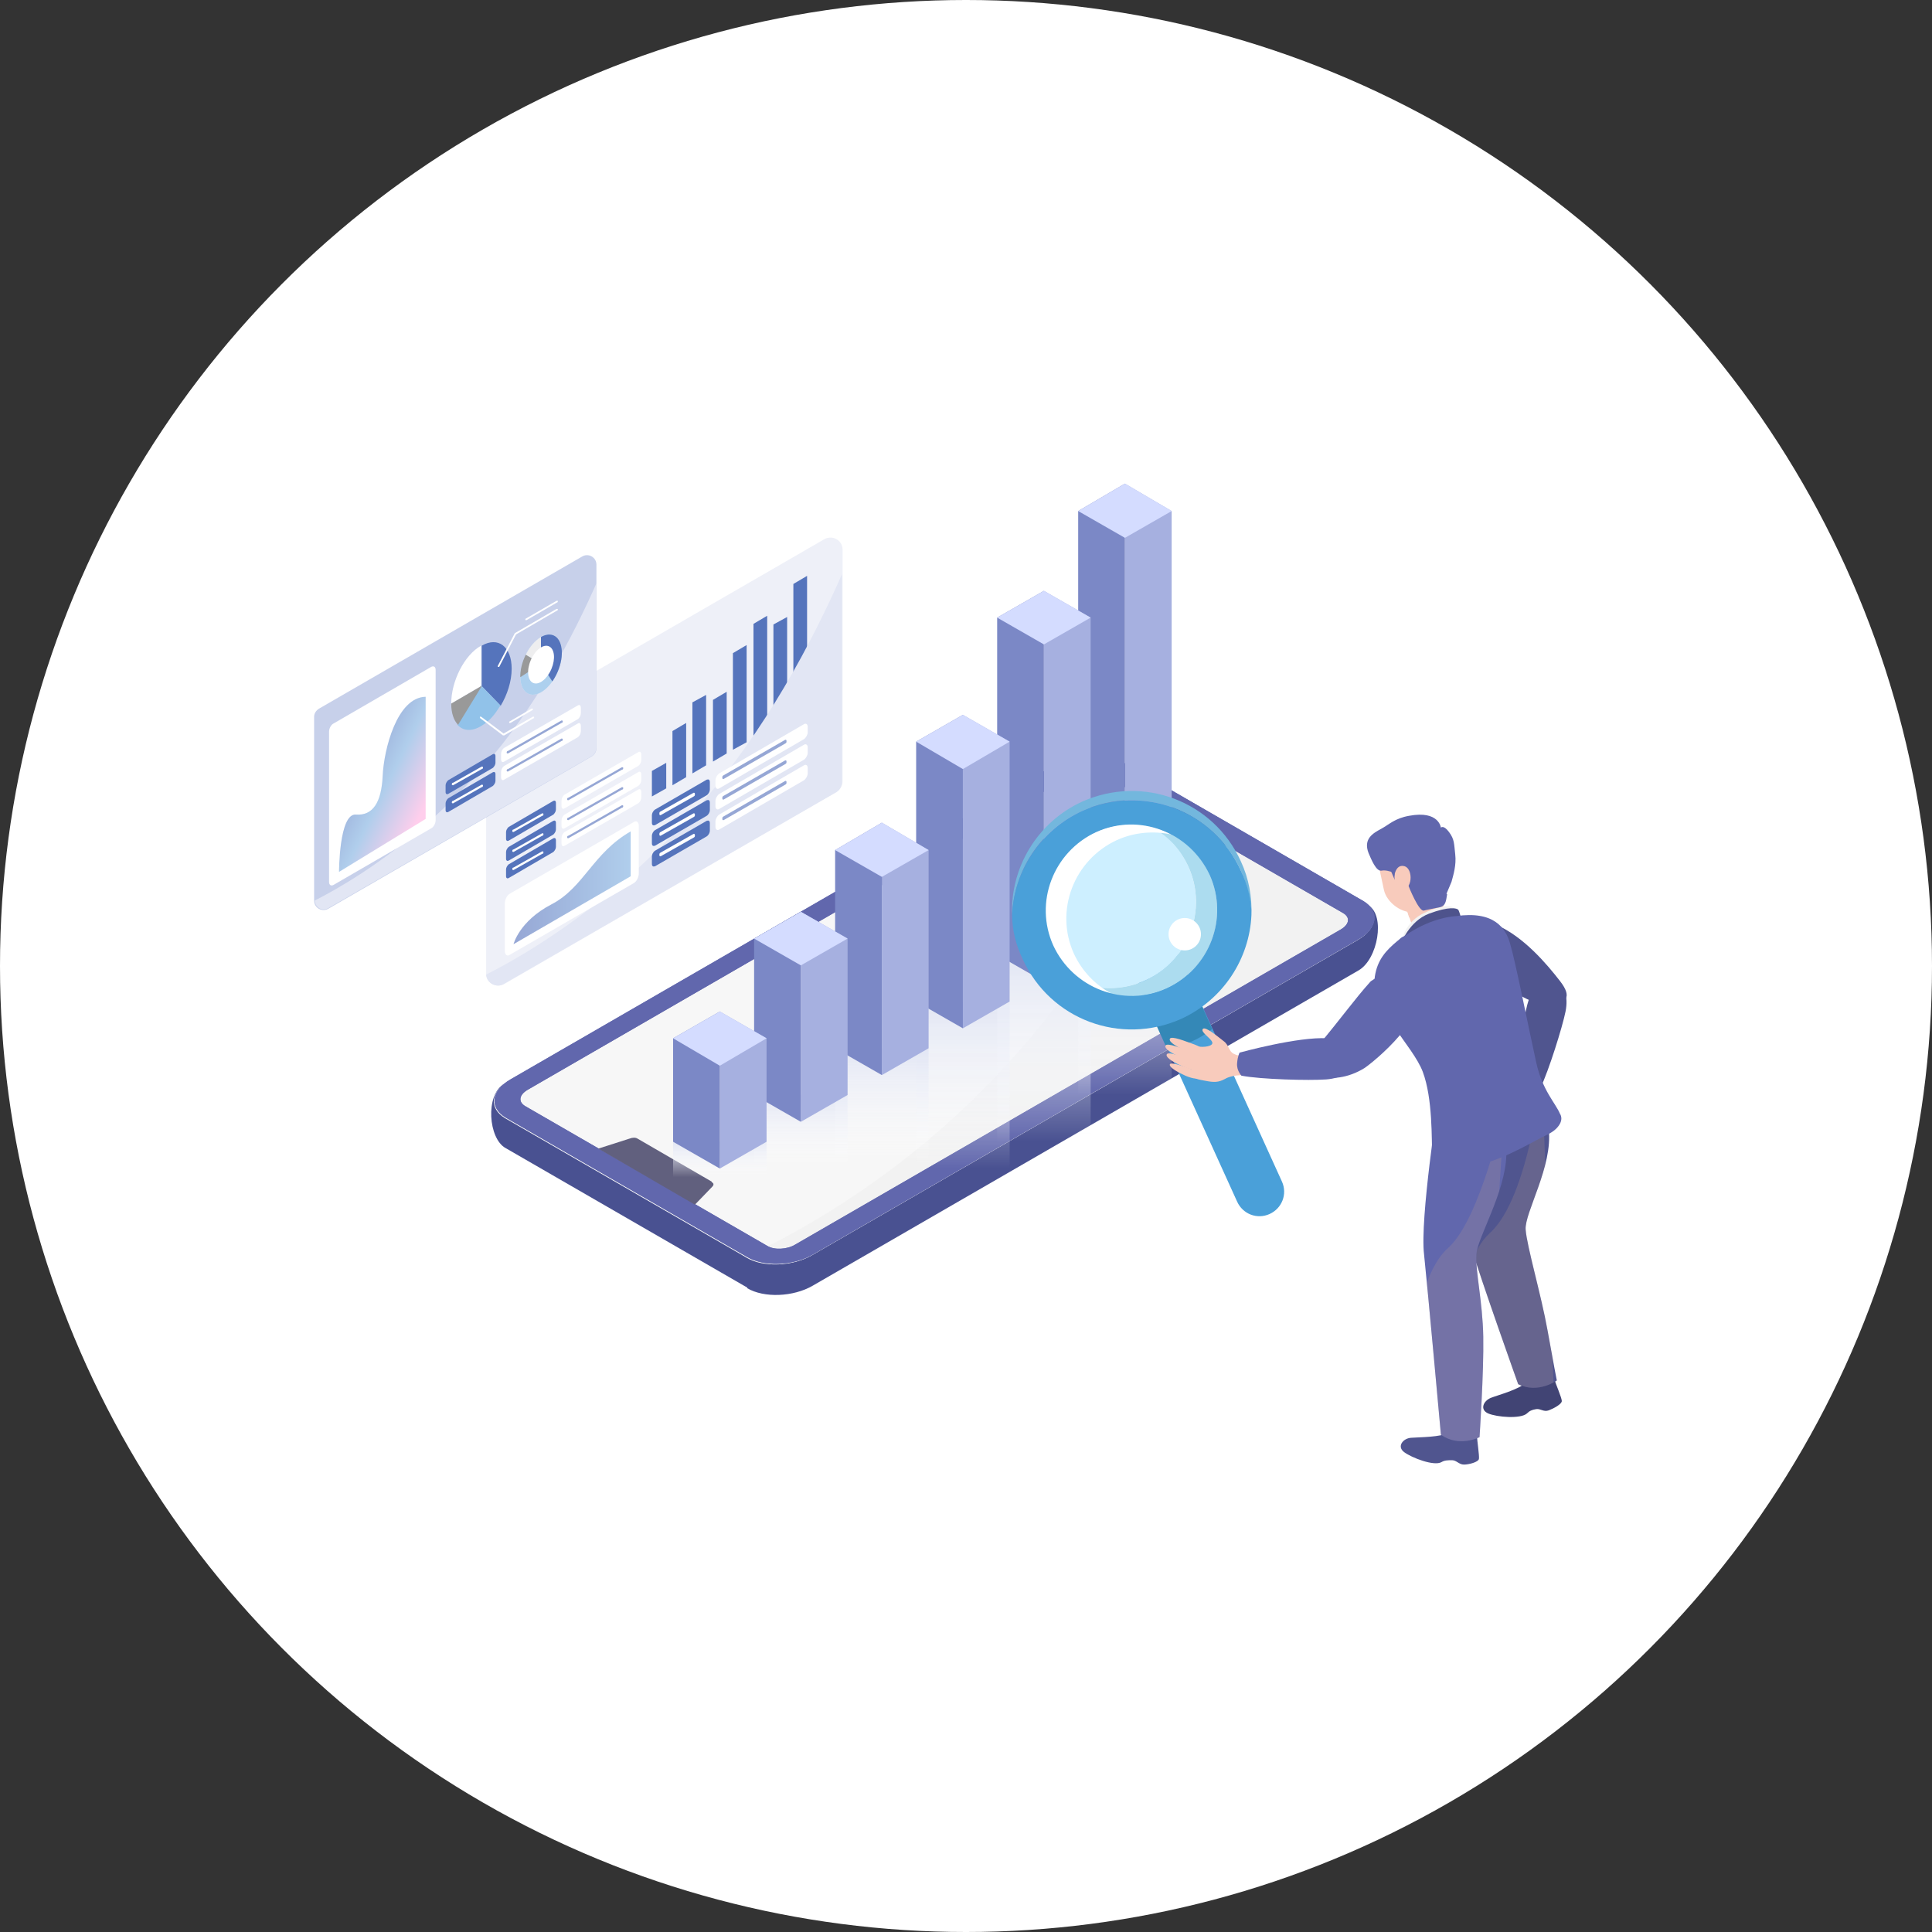 <?xml version="1.0" encoding="UTF-8"?>
<svg xmlns="http://www.w3.org/2000/svg" width="310" height="310" xmlns:xlink="http://www.w3.org/1999/xlink" viewBox="0 0 310 310">
  <rect x="0" y="0" width="310" height="310" fill="#333333" stroke="none"/>
  <defs>
    <style>
      .cls-1, .cls-2, .cls-3, .cls-4, .cls-5, .cls-6, .cls-7, .cls-8, .cls-9, .cls-10, .cls-11, .cls-12 {
        mix-blend-mode: multiply;
      }

      .cls-1, .cls-13 {
        fill: #f8cbbc;
      }

      .cls-14 {
        clip-path: url(#clippath-11);
      }

      .cls-15 {
        fill: #fff;
      }

      .cls-16 {
        fill: #a6b0e0;
      }

      .cls-2 {
        fill: #ebebeb;
        opacity: .4;
      }

      .cls-3 {
        fill: url(#_名称未設定グラデーション_2-3);
      }

      .cls-4 {
        fill: url(#_名称未設定グラデーション_2);
      }

      .cls-5, .cls-17 {
        fill: #e2e6f4;
      }

      .cls-18 {
        fill: #acdcef;
      }

      .cls-19 {
        fill: #61607e;
      }

      .cls-20 {
        fill: #a3b1d8;
      }

      .cls-17 {
        opacity: .6;
      }

      .cls-21 {
        clip-path: url(#clippath-13);
      }

      .cls-22 {
        isolation: isolate;
      }

      .cls-6 {
        fill: url(#_名称未設定グラデーション_2-4);
      }

      .cls-23 {
        fill: #414474;
      }

      .cls-24 {
        clip-path: url(#clippath-15);
      }

      .cls-25 {
        fill: #73b7dd;
      }

      .cls-26 {
        fill: #d4dcff;
      }

      .cls-7 {
        fill: url(#_名称未設定グラデーション_2-6);
      }

      .cls-27 {
        fill: #96a7d5;
      }

      .cls-8 {
        fill: #dbdcdc;
        opacity: .3;
      }

      .cls-28 {
        fill: url(#_名称未設定グラデーション_18);
      }

      .cls-29 {
        fill: #495191;
      }

      .cls-30 {
        fill: #91c2e9;
      }

      .cls-31 {
        fill: #3488b7;
      }

      .cls-32 {
        clip-path: url(#clippath-12);
      }

      .cls-33 {
        fill: url(#_名称未設定グラデーション_27);
      }

      .cls-34 {
        fill: #d0d7ea;
      }

      .cls-35 {
        fill: #cdefff;
      }

      .cls-36 {
        fill: #eeeeef;
      }

      .cls-9 {
        fill: #bea090;
        opacity: .2;
      }

      .cls-37 {
        fill: #add0ee;
      }

      .cls-38 {
        fill: #5574bc;
      }

      .cls-39 {
        clip-path: url(#clippath);
      }

      .cls-10 {
        fill: #c7d0ea;
      }

      .cls-40 {
        fill: none;
      }

      .cls-41 {
        fill: #999;
      }

      .cls-42 {
        fill: #f7f7f7;
      }

      .cls-43 {
        fill: #50558f;
      }

      .cls-11 {
        fill: url(#_名称未設定グラデーション_2-2);
      }

      .cls-44 {
        clip-path: url(#clippath-14);
      }

      .cls-45 {
        fill: #6167ad;
      }

      .cls-46 {
        clip-path: url(#clippath-10);
      }

      .cls-47 {
        fill: #4aa0d9;
      }

      .cls-48 {
        fill: #7b88c6;
      }

      .cls-49 {
        fill: #4e538c;
      }

      .cls-50 {
        fill: #f2f2f2;
      }

      .cls-12 {
        fill: url(#_名称未設定グラデーション_2-5);
      }
    </style>
    <clipPath id="clippath">
      <path class="cls-40" d="M218.7,144.7l-38.8-22.4c-2.7-1.6-7.4-1.4-10.5,.4l-87.6,50.6c-3.1,1.8-3.4,4.5-.8,6.1l38.8,22.4c2.7,1.6,7.4,1.4,10.5-.4l87.6-50.6c3.1-1.8,3.4-4.5,.8-6.1Z"/>
    </clipPath>
    <linearGradient id="_名称未設定グラデーション_2" data-name="名称未設定グラデーション 2" x1="115.5" y1="188.9" x2="115.5" y2="183.2" gradientUnits="userSpaceOnUse">
      <stop offset="0" stop-color="#fff" stop-opacity="0"/>
      <stop offset="1" stop-color="#e2e6f4"/>
    </linearGradient>
    <linearGradient id="_名称未設定グラデーション_2-2" data-name="名称未設定グラデーション 2" x1="128.5" y1="187.1" x2="128.5" y2="175.7" xlink:href="#_名称未設定グラデーション_2"/>
    <linearGradient id="_名称未設定グラデーション_2-3" data-name="名称未設定グラデーション 2" x1="154.5" y1="187.5" x2="154.5" y2="160.7" xlink:href="#_名称未設定グラデーション_2"/>
    <linearGradient id="_名称未設定グラデーション_2-4" data-name="名称未設定グラデーション 2" x1="167.5" y1="183.2" x2="167.5" y2="153.2" xlink:href="#_名称未設定グラデーション_2"/>
    <linearGradient id="_名称未設定グラデーション_2-5" data-name="名称未設定グラデーション 2" x1="180.5" y1="175.7" x2="180.5" y2="145.7" xlink:href="#_名称未設定グラデーション_2"/>
    <linearGradient id="_名称未設定グラデーション_2-6" data-name="名称未設定グラデーション 2" x1="141.5" y1="186.5" x2="141.5" y2="168.2" xlink:href="#_名称未設定グラデーション_2"/>
    <clipPath id="clippath-10">
      <path class="cls-40" d="M134.2,127.1l-53.4,30.8c-1.2,.7-2.8-.2-2.8-1.6v-38.4s57.1-33,57.1-33v40.6c0,.7-.4,1.3-.9,1.6Z"/>
    </clipPath>
    <linearGradient id="_名称未設定グラデーション_27" data-name="名称未設定グラデーション 27" x1="-157.2" y1="-309.6" x2="-135.5" y2="-309.6" gradientTransform="translate(218.6 426.7) rotate(-30) skewX(-30)" gradientUnits="userSpaceOnUse">
      <stop offset="0" stop-color="#96a7d5"/>
      <stop offset="1" stop-color="#b0ceec"/>
    </linearGradient>
    <clipPath id="clippath-11">
      <path class="cls-40" d="M95,121.3l-42.3,24.4c-1,.6-2.2-.1-2.2-1.3v-30.4s45.2-26.1,45.2-26.1v32.1c0,.5-.3,1-.7,1.3Z"/>
    </clipPath>
    <linearGradient id="_名称未設定グラデーション_18" data-name="名称未設定グラデーション 18" x1="55.7" y1="123.1" x2="68.2" y2="129.3" gradientUnits="userSpaceOnUse">
      <stop offset="0" stop-color="#96a7d5"/>
      <stop offset=".5" stop-color="#b0ceec"/>
      <stop offset="1" stop-color="#ffceec"/>
    </linearGradient>
    <clipPath id="clippath-12">
      <ellipse class="cls-5" cx="86.8" cy="106.5" rx="5.1" ry="2.9" transform="translate(-45.2 144.7) rotate(-66.9)"/>
    </clipPath>
    <clipPath id="clippath-13">
      <path class="cls-40" d="M244.7,173.8s3.1,1.5,3.8,7.4-3.9,13.4-3.7,16.1c.2,2.7,2.5,10.5,3.5,16.1,1,5.6,1.5,8.1,1.5,8.1,0,0-3,2.2-6.2,.6,0,0-6-16.8-7.6-22.2-1.6-5.5,1.7-24.1,1.7-24.1l6.9-2.1Z"/>
    </clipPath>
    <clipPath id="clippath-14">
      <path class="cls-40" d="M240.4,175.8s1.5,3.6,1.3,9.6-4.6,13.1-4.8,15.8c-.2,2.7,1,7.6,1.1,13.3s-.6,16.1-.6,16.1c0,0-3.3,1.7-6.2-.4,0,0-2.1-23.2-2.7-28.9-.7-5.6,2.3-24.9,2.3-24.9l9.7-.7Z"/>
    </clipPath>
    <clipPath id="clippath-15">
      <path class="cls-40" d="M229.4,147.8c-3.9,1.3-6.9,4.3-7.6,8.4-.7,4.1,5.2,9.5,6.5,12.9,1.3,3.4,2,6.7,2.3,8.9s5.7,2.2,9.6,.9c3.9-1.3,7.1-4.7,7.1-6.4,0-1.7-2.3-3-3.3-7.3s-2.4-12.8-3.2-15.2c-.7-2.4-2.9-5.1-11.4-2.3Z"/>
    </clipPath>
  </defs>
  <g class="cls-22">
    <g id="_レイヤー_2" data-name="レイヤー 2">
      <g id="_レイヤー_1-2" data-name="レイヤー 1">
        <g>
          <circle class="cls-15" cx="155" cy="155" r="155"/>
          <g>
            <g>
              <g>
                <g>
                  <path class="cls-29" d="M119.9,206.7c2.7,1.6,7.4,1.4,10.5-.4l87.6-50.6c3.1-1.8,4.3-8.8,1.6-10.4l-39.7-18.1c-2.7-1.6-7.4-1.4-10.5,.4l-88.5,46.3c-3.1,1.8-2.5,8.8,.2,10.3l38.8,22.4h0Z"/>
                  <path class="cls-42" d="M218.7,144.7l-38.8-22.4c-2.7-1.6-7.4-1.4-10.5,.4l-87.6,50.6c-3.1,1.8-3.4,4.5-.8,6.1l38.8,22.4c2.7,1.6,7.4,1.4,10.5-.4l87.6-50.6c3.1-1.8,3.4-4.5,.8-6.1Z"/>
                  <g class="cls-39">
                    <path class="cls-2" d="M187.8,103.2s1.2,27.5-10.2,46.2c-29.4,48.4-75.9,59-75.9,59l111.5-22.8,24.9-82.4h-50.4Z"/>
                  </g>
                  <path class="cls-45" d="M123.1,199.9l-38.8-22.4c-1.2-.7-1-1.8,.3-2.6l87.6-50.6c1.3-.8,3.4-.9,4.5-.2l38.8,22.4c1.2,.7,1,1.8-.3,2.6l-87.6,50.6c-1.3,.8-3.4,.9-4.5,.2m-3.2,1.8c2.7,1.6,7.4,1.4,10.5-.4l87.6-50.6c3.1-1.8,3.4-4.5,.8-6.1l-38.8-22.4c-2.7-1.6-7.4-1.4-10.5,.4l-87.6,50.6c-3.1,1.8-3.4,4.5-.8,6.1l38.8,22.4h0Z"/>
                  <path class="cls-45" d="M123.1,199.9l-38.8-22.4c-1.2-.7-1-1.8,.3-2.6l87.6-50.6c1.3-.8,3.4-.9,4.5-.2l38.8,22.4c1.2,.7,1,1.8-.3,2.6l-87.6,50.6c-1.3,.8-3.4,.9-4.5,.2m-3.2,1.8c2.7,1.6,7.4,1.4,10.5-.4l87.6-50.6c3.1-1.8,3.4-4.5,.8-6.1l-38.8-22.4c-2.7-1.6-7.4-1.4-10.5,.4l-87.6,50.6c-3.1,1.8-3.4,4.5-.8,6.1l38.8,22.4h0Z"/>
                </g>
                <path class="cls-19" d="M114.2,189.6l-11.9-6.9c-.3-.2-.8-.2-1.3,0l-5,1.6,15.5,9,2.8-2.9c.3-.3,.2-.6-.1-.7Z"/>
              </g>
              <g>
                <rect class="cls-4" x="108" y="183.2" width="15" height="5.7"/>
                <rect class="cls-11" x="121" y="175.7" width="15" height="11.4"/>
                <rect class="cls-3" x="147" y="160.7" width="15" height="26.8"/>
                <rect class="cls-6" x="160" y="153.2" width="15" height="30"/>
                <rect class="cls-12" x="173" y="145.7" width="15" height="30"/>
                <g>
                  <polygon class="cls-16" points="188 82 188 145.7 180.5 150 180.5 77.6 188 82"/>
                  <polygon class="cls-48" points="173 82 173 145.7 180.5 150 180.5 77.6 173 82"/>
                  <polygon class="cls-26" points="180.5 77.6 173 82 180.5 86.3 188 82 180.5 77.6"/>
                </g>
                <rect class="cls-7" x="134" y="168.2" width="15" height="18.3"/>
                <g>
                  <polygon class="cls-16" points="175 99.1 175 153.2 167.5 157.5 167.5 94.8 175 99.1"/>
                  <polygon class="cls-48" points="160 99.1 160 153.2 167.5 157.5 167.5 94.8 160 99.1"/>
                  <polygon class="cls-26" points="167.5 94.8 160 99.1 167.5 103.4 175 99.1 167.5 94.8"/>
                </g>
                <g>
                  <line class="cls-34" x1="162" y1="160.7" x2="154.5" y2="165"/>
                  <line class="cls-20" x1="147" y1="160.7" x2="154.5" y2="165"/>
                </g>
                <polyline class="cls-16" points="154.5 165 154.5 114.7 162 119 162 160.7"/>
                <polyline class="cls-40" points="154.5 165 154.5 114.7 162 119 162 160.7"/>
                <polyline class="cls-48" points="154.5 165 154.5 114.7 147 119 147 160.7"/>
                <polyline class="cls-40" points="154.5 165 154.5 114.7 147 119 147 160.7"/>
                <polygon class="cls-26" points="154.5 114.7 147 119 154.5 123.4 162 119 154.5 114.7"/>
                <g>
                  <polyline class="cls-16" points="141.5 172.5 141.5 132 149 136.4 149 168.2"/>
                  <polyline class="cls-48" points="141.5 172.5 141.5 132 134 136.4 134 168.2"/>
                  <polygon class="cls-26" points="141.5 132 134 136.4 141.5 140.7 149 136.4 141.5 132"/>
                </g>
                <g>
                  <polyline class="cls-16" points="128.5 180 128.5 146.3 136 150.6 136 175.7"/>
                  <polyline class="cls-48" points="128.5 180 128.5 146.3 121 150.6 121 175.7"/>
                  <polygon class="cls-26" points="128.5 146.3 121 150.6 128.5 154.9 136 150.6 128.5 146.3"/>
                </g>
                <polyline class="cls-16" points="115.5 187.5 115.5 162.3 123 166.6 123 183.2"/>
                <polyline class="cls-48" points="115.5 187.5 115.5 162.3 108 166.6 108 183.2"/>
                <polygon class="cls-26" points="115.5 162.3 108 166.6 115.5 171 123 166.6 115.5 162.3"/>
              </g>
              <g>
                <g>
                  <path class="cls-17" d="M134.2,127.1l-53.3,30.8c-1.3,.7-2.9-.2-2.9-1.7v-37.2c0-.7,.4-1.3,1-1.7l53.3-30.8c1.3-.7,2.9,.2,2.9,1.7v37.2c0,.7-.4,1.3-1,1.7Z"/>
                  <g>
                    <polygon class="cls-38" points="106.9 126.5 104.6 127.8 104.6 123.7 106.9 122.4 106.9 126.5"/>
                    <polygon class="cls-38" points="110.1 124.7 107.9 126 107.9 117.3 110.1 116 110.1 124.7"/>
                    <polygon class="cls-38" points="113.3 122.8 111.1 124.1 111.1 112.7 113.3 111.5 113.3 122.8"/>
                    <polygon class="cls-38" points="116.6 120.9 114.4 122.2 114.4 112.3 116.6 111 116.6 120.9"/>
                    <polygon class="cls-38" points="119.8 119.1 117.6 120.3 117.6 104.8 119.8 103.5 119.8 119.1"/>
                    <polygon class="cls-38" points="123.1 117.2 120.9 118.5 120.9 100.1 123.1 98.8 123.1 117.2"/>
                    <polygon class="cls-38" points="126.3 115.3 124.1 116.6 124.1 100.2 126.3 99 126.3 115.3"/>
                    <polygon class="cls-38" points="129.5 113.4 127.3 114.7 127.3 93.7 129.5 92.4 129.5 113.4"/>
                  </g>
                  <g class="cls-46">
                    <path class="cls-5" d="M74.3,158.1s22.4-8.9,41.8-33.5c19.3-24.6,27.5-55.8,27.5-55.8l.6,64.2-73,40,3.1-14.9Z"/>
                  </g>
                  <g>
                    <path class="cls-38" d="M113.4,127.6l-8.3,4.8c-.3,.1-.5,0-.5-.4v-1.2c0-.3,.2-.7,.5-.9l8.3-4.8c.3-.1,.5,0,.5,.4v1.2c0,.3-.2,.7-.5,.9Z"/>
                    <path class="cls-15" d="M129,118.6l-13.6,7.9c-.3,.2-.6,0-.6-.4v-.9c0-.4,.3-.9,.6-1.1l13.6-7.9c.3-.2,.6,0,.6,.4v.9c0,.4-.3,.9-.6,1.1Z"/>
                    <path class="cls-15" d="M111.3,127.8l-5.3,3c-.1,0-.2,0-.2-.2h0c0-.2,0-.3,.2-.4l5.3-3c.1,0,.2,0,.2,.2h0c0,.2,0,.3-.2,.4Z"/>
                    <path class="cls-27" d="M126,119.3l-9.9,5.7c-.1,0-.2,0-.2-.2h0c0-.2,0-.3,.2-.4l9.9-5.7c.1,0,.2,0,.2,.2h0c0,.2,0,.3-.2,.4Z"/>
                  </g>
                  <g>
                    <path class="cls-38" d="M113.4,130.9l-8.3,4.8c-.3,.1-.5,0-.5-.4v-1.2c0-.3,.2-.7,.5-.9l8.3-4.8c.3-.1,.5,0,.5,.4v1.2c0,.3-.2,.7-.5,.9Z"/>
                    <path class="cls-15" d="M129,121.9l-13.6,7.9c-.3,.2-.6,0-.6-.4v-.9c0-.4,.3-.9,.6-1.1l13.6-7.9c.3-.2,.6,0,.6,.4v.9c0,.4-.3,.9-.6,1.1Z"/>
                    <path class="cls-15" d="M111.3,131.1l-5.3,3c-.1,0-.2,0-.2-.2h0c0-.2,0-.3,.2-.4l5.3-3c.1,0,.2,0,.2,.2h0c0,.2,0,.3-.2,.4Z"/>
                    <path class="cls-27" d="M126,122.6l-9.9,5.7c-.1,0-.2,0-.2-.2h0c0-.2,0-.3,.2-.4l9.9-5.7c.1,0,.2,0,.2,.2h0c0,.2,0,.3-.2,.4Z"/>
                  </g>
                  <g>
                    <path class="cls-38" d="M113.4,134.2l-8.3,4.8c-.3,.1-.5,0-.5-.4v-1.2c0-.3,.2-.7,.5-.9l8.3-4.8c.3-.1,.5,0,.5,.4v1.2c0,.3-.2,.7-.5,.9Z"/>
                    <path class="cls-15" d="M129,125.2l-13.6,7.9c-.3,.2-.6,0-.6-.4v-.9c0-.4,.3-.9,.6-1.1l13.6-7.9c.3-.2,.6,0,.6,.4v.9c0,.4-.3,.9-.6,1.1Z"/>
                    <path class="cls-15" d="M111.3,134.4l-5.3,3c-.1,0-.2,0-.2-.2h0c0-.2,0-.3,.2-.4l5.3-3c.1,0,.2,0,.2,.2h0c0,.2,0,.3-.2,.4Z"/>
                    <path class="cls-27" d="M126,125.9l-9.9,5.7c-.1,0-.2,0-.2-.2h0c0-.2,0-.3,.2-.4l9.9-5.7c.1,0,.2,0,.2,.2h0c0,.2,0,.3-.2,.4Z"/>
                  </g>
                  <path class="cls-15" d="M81.8,153.2l19.9-11.5c.5-.3,.8-1,.8-1.6v-7.6c0-.6-.4-.9-.8-.6l-19.9,11.5c-.5,.3-.8,1-.8,1.6v7.6c0,.6,.4,.9,.8,.6Z"/>
                  <path class="cls-33" d="M101.2,133.4v7.2s-18.8,10.9-18.8,10.9c0,0,.9-3.7,6.1-6.4s6.6-8.2,12.7-11.7Z"/>
                </g>
                <g>
                  <path class="cls-38" d="M88.8,133.9l-7.2,4.2c-.2,.1-.4,0-.4-.3v-1.1c0-.3,.2-.6,.4-.8l7.2-4.2c.2-.1,.4,0,.4,.3v1.1c0,.3-.2,.6-.4,.8Z"/>
                  <path class="cls-15" d="M102.4,126.1l-11.8,6.8c-.3,.2-.5,0-.5-.4v-.8c0-.4,.2-.8,.5-1l11.8-6.8c.3-.2,.5,0,.5,.4v.8c0,.4-.2,.8-.5,1Z"/>
                  <path class="cls-15" d="M87,134.1l-4.6,2.6c0,0-.2,0-.2-.1h0c0-.1,0-.3,.2-.3l4.6-2.6c0,0,.2,0,.2,.1h0c0,.1,0,.3-.2,.3Z"/>
                  <path class="cls-27" d="M99.8,126.7l-8.6,4.9c0,0-.2,0-.2-.1h0c0-.1,0-.3,.2-.3l8.6-4.9c0,0,.2,0,.2,.1h0c0,.1,0,.3-.2,.3Z"/>
                </g>
                <g>
                  <path class="cls-38" d="M88.8,130.7l-7.2,4.2c-.2,.1-.4,0-.4-.3v-1.1c0-.3,.2-.6,.4-.8l7.2-4.2c.2-.1,.4,0,.4,.3v1.1c0,.3-.2,.6-.4,.8Z"/>
                  <path class="cls-15" d="M102.4,122.9l-11.8,6.8c-.3,.2-.5,0-.5-.4v-.8c0-.4,.2-.8,.5-1l11.8-6.8c.3-.2,.5,0,.5,.4v.8c0,.4-.2,.8-.5,1Z"/>
                  <path class="cls-15" d="M87,130.9l-4.6,2.6c0,0-.2,0-.2-.1h0c0-.1,0-.3,.2-.3l4.6-2.6c0,0,.2,0,.2,.1h0c0,.1,0,.3-.2,.3Z"/>
                  <path class="cls-27" d="M99.8,123.5l-8.6,4.9c0,0-.2,0-.2-.1h0c0-.1,0-.3,.2-.3l8.6-4.9c0,0,.2,0,.2,.1h0c0,.1,0,.3-.2,.3Z"/>
                </g>
                <g>
                  <path class="cls-38" d="M88.8,136.7l-7.2,4.2c-.2,.1-.4,0-.4-.3v-1.1c0-.3,.2-.6,.4-.8l7.2-4.2c.2-.1,.4,0,.4,.3v1.1c0,.3-.2,.6-.4,.8Z"/>
                  <path class="cls-15" d="M102.4,128.9l-11.8,6.8c-.3,.2-.5,0-.5-.4v-.8c0-.4,.2-.8,.5-1l11.8-6.8c.3-.2,.5,0,.5,.4v.8c0,.4-.2,.8-.5,1Z"/>
                  <path class="cls-15" d="M87,137l-4.6,2.6c0,0-.2,0-.2-.1h0c0-.1,0-.3,.2-.3l4.6-2.6c0,0,.2,0,.2,.1h0c0,.1,0,.3-.2,.3Z"/>
                  <path class="cls-27" d="M99.8,129.6l-8.6,4.9c0,0-.2,0-.2-.1h0c0-.1,0-.3,.2-.3l8.6-4.9c0,0,.2,0,.2,.1h0c0,.1,0,.3-.2,.3Z"/>
                </g>
              </g>
              <g>
                <path class="cls-10" d="M94.9,121.4l-42.2,24.4c-1,.6-2.3-.1-2.3-1.3v-29.5c0-.5,.3-1,.8-1.3l42.2-24.4c1-.6,2.3,.1,2.3,1.3v29.5c0,.5-.3,1-.8,1.3Z"/>
                <g class="cls-14">
                  <path class="cls-5" d="M47.5,145.9s17.8-7.1,33.1-26.5c15.3-19.5,21.8-44.2,21.8-44.2l.5,50.8-57.8,31.7,2.5-11.8Z"/>
                </g>
                <g>
                  <path class="cls-38" d="M79.1,123.2l-7.2,4.2c-.2,.1-.4,0-.4-.3v-1.1c0-.3,.2-.6,.4-.8l7.2-4.2c.2-.1,.4,0,.4,.3v1.1c0,.3-.2,.6-.4,.8Z"/>
                  <path class="cls-15" d="M92.7,115.4l-11.8,6.8c-.3,.2-.5,0-.5-.4v-.8c0-.4,.2-.8,.5-1l11.8-6.8c.3-.2,.5,0,.5,.4v.8c0,.4-.2,.8-.5,1Z"/>
                  <path class="cls-15" d="M77.3,123.4l-4.6,2.6c0,0-.2,0-.2-.1h0c0-.1,0-.3,.2-.3l4.6-2.6c0,0,.2,0,.2,.1h0c0,.1,0,.3-.2,.3Z"/>
                  <path class="cls-27" d="M90.1,116l-8.6,4.9c0,0-.2,0-.2-.1h0c0-.1,0-.3,.2-.3l8.6-4.9c0,0,.2,0,.2,.1h0c0,.1,0,.3-.2,.3Z"/>
                </g>
                <g>
                  <path class="cls-38" d="M79.1,126.1l-7.2,4.2c-.2,.1-.4,0-.4-.3v-1.1c0-.3,.2-.6,.4-.8l7.2-4.2c.2-.1,.4,0,.4,.3v1.1c0,.3-.2,.6-.4,.8Z"/>
                  <path class="cls-15" d="M92.7,118.3l-11.8,6.8c-.3,.2-.5,0-.5-.4v-.8c0-.4,.2-.8,.5-1l11.8-6.8c.3-.2,.5,0,.5,.4v.8c0,.4-.2,.8-.5,1Z"/>
                  <path class="cls-15" d="M77.3,126.3l-4.6,2.6c0,0-.2,0-.2-.1h0c0-.1,0-.3,.2-.3l4.6-2.6c0,0,.2,0,.2,.1h0c0,.1,0,.3-.2,.3Z"/>
                  <path class="cls-27" d="M90.1,118.9l-8.6,4.9c0,0-.2,0-.2-.1h0c0-.1,0-.3,.2-.3l8.6-4.9c0,0,.2,0,.2,.1h0c0,.1,0,.3-.2,.3Z"/>
                </g>
                <path class="cls-15" d="M53.5,142l15.7-9.1c.4-.2,.7-.8,.7-1.3v-24.1c0-.5-.3-.7-.7-.5l-15.7,9.1c-.4,.2-.7,.8-.7,1.3v24.1c0,.5,.3,.7,.7,.5Z"/>
                <path class="cls-28" d="M68.3,111.8v19.6l-13.9,8.5s0-9.4,2.7-9.2,4.1-1.9,4.3-6.2,2.3-12.6,6.9-12.7Z"/>
                <g>
                  <g>
                    <g>
                      <path class="cls-15" d="M77.2,103.6c-2.7,1.5-4.8,5.7-4.8,9.3l4.8-2.8v-6.5Z"/>
                      <path class="cls-38" d="M80.3,113.3c1.1-1.8,1.8-4,1.8-6,0-3.6-2.2-5.2-4.8-3.7v6.5s3.1,3.2,3.1,3.2Z"/>
                      <path class="cls-30" d="M73.4,116.3c.9,1,2.3,1.1,3.8,.2s2.2-1.9,3.1-3.3l-3.1-3.2-3.8,6.2Z"/>
                      <path class="cls-41" d="M77.2,110.1l-4.8,2.8c0,1.5,.4,2.7,1.1,3.4l3.8-6.2Z"/>
                    </g>
                    <path class="cls-15" d="M79.9,107s0,0,0,0c0,0-.1-.1,0-.2l2.7-5.2s0,0,0,0l6.7-3.9c0,0,.2,0,.2,0,0,0,0,.2,0,.2l-6.7,3.9-2.7,5.2c0,0,0,0-.2,0Z"/>
                    <path class="cls-15" d="M84.4,99.5c0,0-.1,0-.1,0,0,0,0-.2,0-.2l5-2.9c0,0,.2,0,.2,0,0,0,0,.2,0,.2l-5,2.9s0,0,0,0Z"/>
                  </g>
                  <path class="cls-15" d="M80.8,118s0,0-.1,0l-3.7-2.8c0,0,0-.2,0-.2,0,0,.2,0,.2,0l3.6,2.7,4.7-2.7c0,0,.2,0,.2,0,0,0,0,.2,0,.2l-4.8,2.8s0,0,0,0Z"/>
                  <path class="cls-15" d="M81.8,116c0,0-.1,0-.1,0,0,0,0-.2,0-.2l3.6-2.1c0,0,.2,0,.2,0,0,0,0,.2,0,.2l-3.6,2.1s0,0,0,0Z"/>
                </g>
                <g>
                  <g>
                    <ellipse class="cls-5" cx="86.8" cy="106.5" rx="5.1" ry="2.9" transform="translate(-45.2 144.7) rotate(-66.9)"/>
                    <g class="cls-32">
                      <ellipse class="cls-37" cx="86.8" cy="106.5" rx="5.1" ry="2.9" transform="translate(-45.2 144.7) rotate(-66.9)"/>
                      <polygon class="cls-38" points="86.8 100.9 86.8 106.5 89.5 110.7 92.4 100 86.8 100.9"/>
                      <polygon class="cls-41" points="86.8 106.5 82.5 109.3 83.8 104.7 86.8 106.5"/>
                      <polygon class="cls-36" points="86.8 100.9 86.8 106.5 83.8 104.7 86.8 100.9"/>
                    </g>
                  </g>
                  <ellipse class="cls-15" cx="86.8" cy="106.5" rx="3.2" ry="1.8" transform="translate(-45.2 144.7) rotate(-66.9)"/>
                </g>
              </g>
            </g>
            <g>
              <g>
                <g>
                  <path class="cls-47" d="M203.7,194.8c-2,.9-4.3,0-5.2-2l-20.8-45.8c-.9-2,0-4.3,2-5.2,2-.9,4.3,0,5.2,2l20.8,45.8c.9,2,0,4.3-2,5.2Z"/>
                  <g>
                    <path class="cls-18" d="M184.7,132.7c2.6,1.4,4.7,3.6,6,6.4,3.1,6.9,0,15-6.9,18.2-2.9,1.3-5.9,1.5-8.8,.9,3.6,2,8.1,2.3,12.2,.4,6.9-3.1,10-11.3,6.9-18.2-1.8-4.1-5.4-6.8-9.4-7.7Z"/>
                    <path class="cls-35" d="M190.7,139.1c-1.3-2.9-3.4-5.1-6-6.4-2.8-.7-5.9-.4-8.8,.9-6.9,3.1-10,11.3-6.9,18.2,1.3,2.9,3.4,5.1,6,6.4,2.8,.7,5.9,.4,8.8-.9,6.9-3.1,10-11.3,6.9-18.2Z"/>
                    <path class="cls-15" d="M178.3,159.4c-2.6-1.4-4.7-3.6-6-6.4-3.1-6.9,0-15,6.9-18.2,2.9-1.3,5.9-1.5,8.8-.9-3.6-2-8.1-2.3-12.2-.4-6.9,3.1-10,11.3-6.9,18.2,1.8,4.1,5.4,6.8,9.4,7.7Z"/>
                  </g>
                  <path class="cls-31" d="M194.5,165.1l-2.3-5.1c-1,.9-2.1,1.6-3.4,2.2s-2.5,.9-3.8,1.1l2.3,5.1c1.3-.3,2.5-.7,3.7-1.2s2.4-1.2,3.4-2Z"/>
                  <g>
                    <path class="cls-25" d="M173.7,130.1c9.7-4.4,21,0,25.4,9.6,1,2.3,1.6,4.7,1.7,7.1,.1-2.9-.4-5.8-1.7-8.6-4.4-9.7-15.7-13.9-25.4-9.6-7.3,3.3-11.6,10.7-11.3,18.2,.3-7,4.4-13.6,11.3-16.7Z"/>
                    <path class="cls-47" d="M189.5,163.5c6.8-3.1,11-9.7,11.3-16.7,0-2.4-.6-4.8-1.7-7.1-4.4-9.7-15.7-13.9-25.4-9.6-6.8,3.1-11,9.7-11.3,16.7,0,2.4,.6,4.8,1.7,7.1,4.4,9.7,15.7,13.9,25.4,9.6Zm-13.6-30c6.9-3.1,15,0,18.2,6.9,3.1,6.9,0,15-6.9,18.2-6.9,3.1-15,0-18.2-6.9-3.1-6.9,0-15,6.9-18.2Z"/>
                  </g>
                </g>
                <circle class="cls-15" cx="190.1" cy="149.9" r="2.6"/>
              </g>
              <g>
                <path class="cls-13" d="M199,169.3s-.2,.2-1-.2c-.8-.3-.8-1.4-1.6-2s-3-2.5-3.4-2,1.2,1.4,1.5,2.1-1.5,.9-2.3,.7-.9,1.3-.9,3c0,1.8-.4,2.1,2,2.5,1.5,.3,2.2,.3,3.3-.3,1-.6,2.8-.6,2.8-.6l-.5-3.3Z"/>
                <path class="cls-13" d="M189.8,169.8s2,.9,2.5,.3-.7-1.2-1.6-1.5-3.5-1.4-3.7-.8,1.6,1.5,2.8,2Z"/>
                <path class="cls-13" d="M190.5,168.7s2,.9,2.5,.3-.7-1.2-1.6-1.5-3.5-1.4-3.7-.8,1.6,1.5,2.8,2Z"/>
                <path class="cls-13" d="M190,171.2s2,.9,2.5,.3-.7-1.2-1.6-1.5-3.5-1.4-3.7-.8,1.6,1.5,2.8,2Z"/>
                <path class="cls-13" d="M190.2,172.6s1.8,.8,2.2,.3c.4-.5-.6-1.1-1.4-1.4s-3.2-1.2-3.3-.7,1.4,1.3,2.5,1.8Z"/>
              </g>
              <g>
                <g>
                  <path class="cls-13" d="M244.1,173.9s0,.2-.4,.8-1.4,.4-2.2,1c-.8,.6-3.1,2-2.7,2.6s1.6-.7,2.3-.8,.5,.7,.2,1.3,.8,2,2.5,2.5,2.2,0,2.8-1.2,.8-2,.5-3.1,.1-2.7,.1-2.7l-3.1-.4Z"/>
                  <path class="cls-13" d="M241.4,178.7s-.9,1.2-1.6,2.3-1.3,2-1,2.3,.5,.1,1-.5c.5-.6,2.4-3.2,2.4-3.2l-.8-.9Z"/>
                  <path class="cls-13" d="M242.1,180.1s-.8,1.2-1.4,2.4c-.6,1.2-1.1,2.1-.8,2.4s.5,0,1-.6,2.1-3.4,2.1-3.4l-.9-.8Z"/>
                  <path class="cls-13" d="M243.4,180.7s-.7,1.3-1.2,2.5c-.5,1.2-.9,2.2-.6,2.4s.5,0,.9-.6,1.8-3.6,1.8-3.6l-1-.8Z"/>
                  <path class="cls-13" d="M245.2,179.5s-.5,1.4-.8,2.7-.6,2.3-.2,2.5,.5,0,.8-.8,1.2-3.8,1.2-3.8l-1.1-.6Z"/>
                </g>
                <path class="cls-43" d="M247.2,174.5c1.3-2.7,3.5-9.7,4-12.2,.5-2.5-.3-4-1-4.6s-3.4-1.6-4.9,2.7c-1.4,4.2-1.5,13.5-1.5,13.5,0,0,.3,.4,1.4,.8,1.1,.4,2-.1,2-.1Z"/>
              </g>
              <path class="cls-43" d="M236.6,148.1s-.9-1.6,3.5,.3c4.4,1.9,8.1,6.3,10.2,9,2.1,2.7,1,3.7-2,3.8-3.1,.1-8-3.9-9.5-4.9-3-2.1-7.6-5.1-2.2-8.3Z"/>
              <path class="cls-43" d="M236.4,228s.6,1.6,.6,2.4,.4,3.2,.3,3.7-1.6,.9-2.4,.9-1.2-.7-1.9-.7-1.2,0-1.7,.3c-1.2,.7-4.8-.7-6-1.6s-.2-2.2,1.1-2.3,4.9-.1,5.9-.8,.7-2.4,.7-2.4l3.3,.6Z"/>
              <path class="cls-13" d="M225.4,144.9l1.6,4.9s2,.2,3.7-.4,1.6-1.5,1.6-1.5l-1.5-4.9-5.5,1.8Z"/>
              <path class="cls-1" d="M226.1,147.2s1.4,1,3.3,.3c1.9-.7,2.2-2.1,2.2-2.1l-.7-2.2-5.5,1.8,.7,2.2Z"/>
              <path class="cls-50" d="M225,150.7s.5-2.8,3.5-4.2c3-1.4,4.6-1.3,5-.6s.2,2.5,.2,2.5l-8.6,2.3Z"/>
              <path class="cls-45" d="M221.9,141.3s1.9,4,3.6,3.7l-.5-3.9-3.1,.2Z"/>
              <path class="cls-49" d="M224.8,151.4s1.3-3.6,4.5-4.8,4.5-.9,4.7-.6,.6,1.9,.6,1.9l-9.8,3.5Z"/>
              <path class="cls-23" d="M248.2,219.2s1,1.4,1.2,2.1,1.2,3,1.2,3.5-1.3,1.2-2.1,1.5-1.3-.3-2-.2-1.1,.3-1.5,.7c-1,.9-4.8,.6-6.2,0-1.4-.6-.8-2,.4-2.5,1-.4,4.7-1.4,5.5-2.4s0-2.5,0-2.5l3.4-.3Z"/>
              <path class="cls-43" d="M244.7,173.8s3.1,1.5,3.8,7.4-3.9,13.4-3.7,16.1c.2,2.7,2.5,10.5,3.5,16.1,1,5.6,1.5,8.1,1.5,8.1,0,0-3,2.2-6.2,.6,0,0-6-16.8-7.6-22.2-1.6-5.5,1.7-24.1,1.7-24.1l6.9-2.1Z"/>
              <g class="cls-21">
                <path class="cls-9" d="M247.4,172.5s-2.1,19.7-8.3,25.3c-6.2,5.6-3.4,20.2-3.4,20.2l3.4,11.3,10.3-4-2-52.9Z"/>
              </g>
              <path class="cls-45" d="M240.4,175.8s1.5,3.6,1.3,9.6-4.6,13.1-4.8,15.8c-.2,2.7,1,7.6,1.1,13.3s-.6,16.1-.6,16.1c0,0-3.3,1.7-6.2-.4,0,0-2.1-23.2-2.7-28.9-.7-5.6,2.3-24.9,2.3-24.9l9.7-.7Z"/>
              <g class="cls-44">
                <path class="cls-9" d="M241.3,178.2s-3.7,17.3-8.9,22c-5.3,4.7-5.7,17.9-5.7,17.9l1,17,9.9,1.8,3.8-58.8Z"/>
              </g>
              <g>
                <g class="cls-24">
                  <path class="cls-8" d="M220.9,153.7s3,7.5,7.5,11.8,3,8.4,5.2,10.7c2.3,2.3,10.7,.3,16.4-2l-9.4,7.8-12.1,3.4-7.5-19.3-3.7-11.1,3.5-1.2Z"/>
                </g>
                <path class="cls-45" d="M229.8,185.6c-.1-2.8,.1-9.3-1.5-13.6-1.6-4.3-8.4-10.3-7.7-15.3,.4-2.7,1.8-4.2,3.6-5.7,.3-.2,.5-.5,.9-.7,0,0,.1,0,.2-.1,0,0,.1-.1,.2-.1,0,0,0,0,0,0,4.3-3,8.1-3.1,8.1-3.1,6.1-.9,8,1.9,8.7,4.4,.9,3,3,13.7,4.2,19.1,1,4.5,3.1,6.5,3.8,8.2h0s.8,1-.6,2.4c-.4,.4-.9,.7-1.5,1-1.8,.8-6.2,3.6-10.5,4.7s-8,.7-8.1-1Z"/>
              </g>
              <rect class="cls-13" x="221.7" y="133.6" width="9.7" height="12.6" rx="4.6" ry="4.6" transform="translate(-24.4 50.8) rotate(-12.1)"/>
              <path class="cls-45" d="M219.9,157.5s3.9-3.3,7,.9c3.1,4.2-6.6,12.1-8,13-5.2,3.2-11.4,1.2-7.4-3.6s5.8-7.4,8.4-10.3Z"/>
              <path class="cls-45" d="M232.2,143.5c-.2,1.1-.2,1.9-1.3,2.1-.5,.1-2.1,.4-2.4,.5-.8,.3-2.4-3.7-2.6-4.2-1-1.7-3.3-2.4-4.2-2.2s-1.7-1.9-2.1-2.8c-.9-2.3,.7-3.2,2-3.9s2.2-1.7,4.5-2.1c4.8-.9,5.1,1.9,5.1,1.9,0,0,.4-.5,1.3,.7s.8,1.9,1,3.6-.3,3.3-.6,4.4l-.8,1.9Z"/>
              <path class="cls-45" d="M224.3,138.5s-.4,1.3-.5,1.8,0,.9,0,.9l-.9-2.1,1.5-.6Z"/>
              <path class="cls-13" d="M223.8,140.2s.3-1.6,1.6-1.2c1.3,.4,1.5,3.9-1,4.1l-.6-2.9Z"/>
              <path class="cls-45" d="M199.2,172.6c3.1,.6,10.9,.8,13.6,.6s4-1.5,4.3-2.4,.6-3.9-4.1-4.2-14.1,2.3-14.1,2.3c0,0-.3,.5-.4,1.7s.7,2,.7,2Z"/>
            </g>
          </g>
        </g>
      </g>
    </g>
  </g>
</svg>
